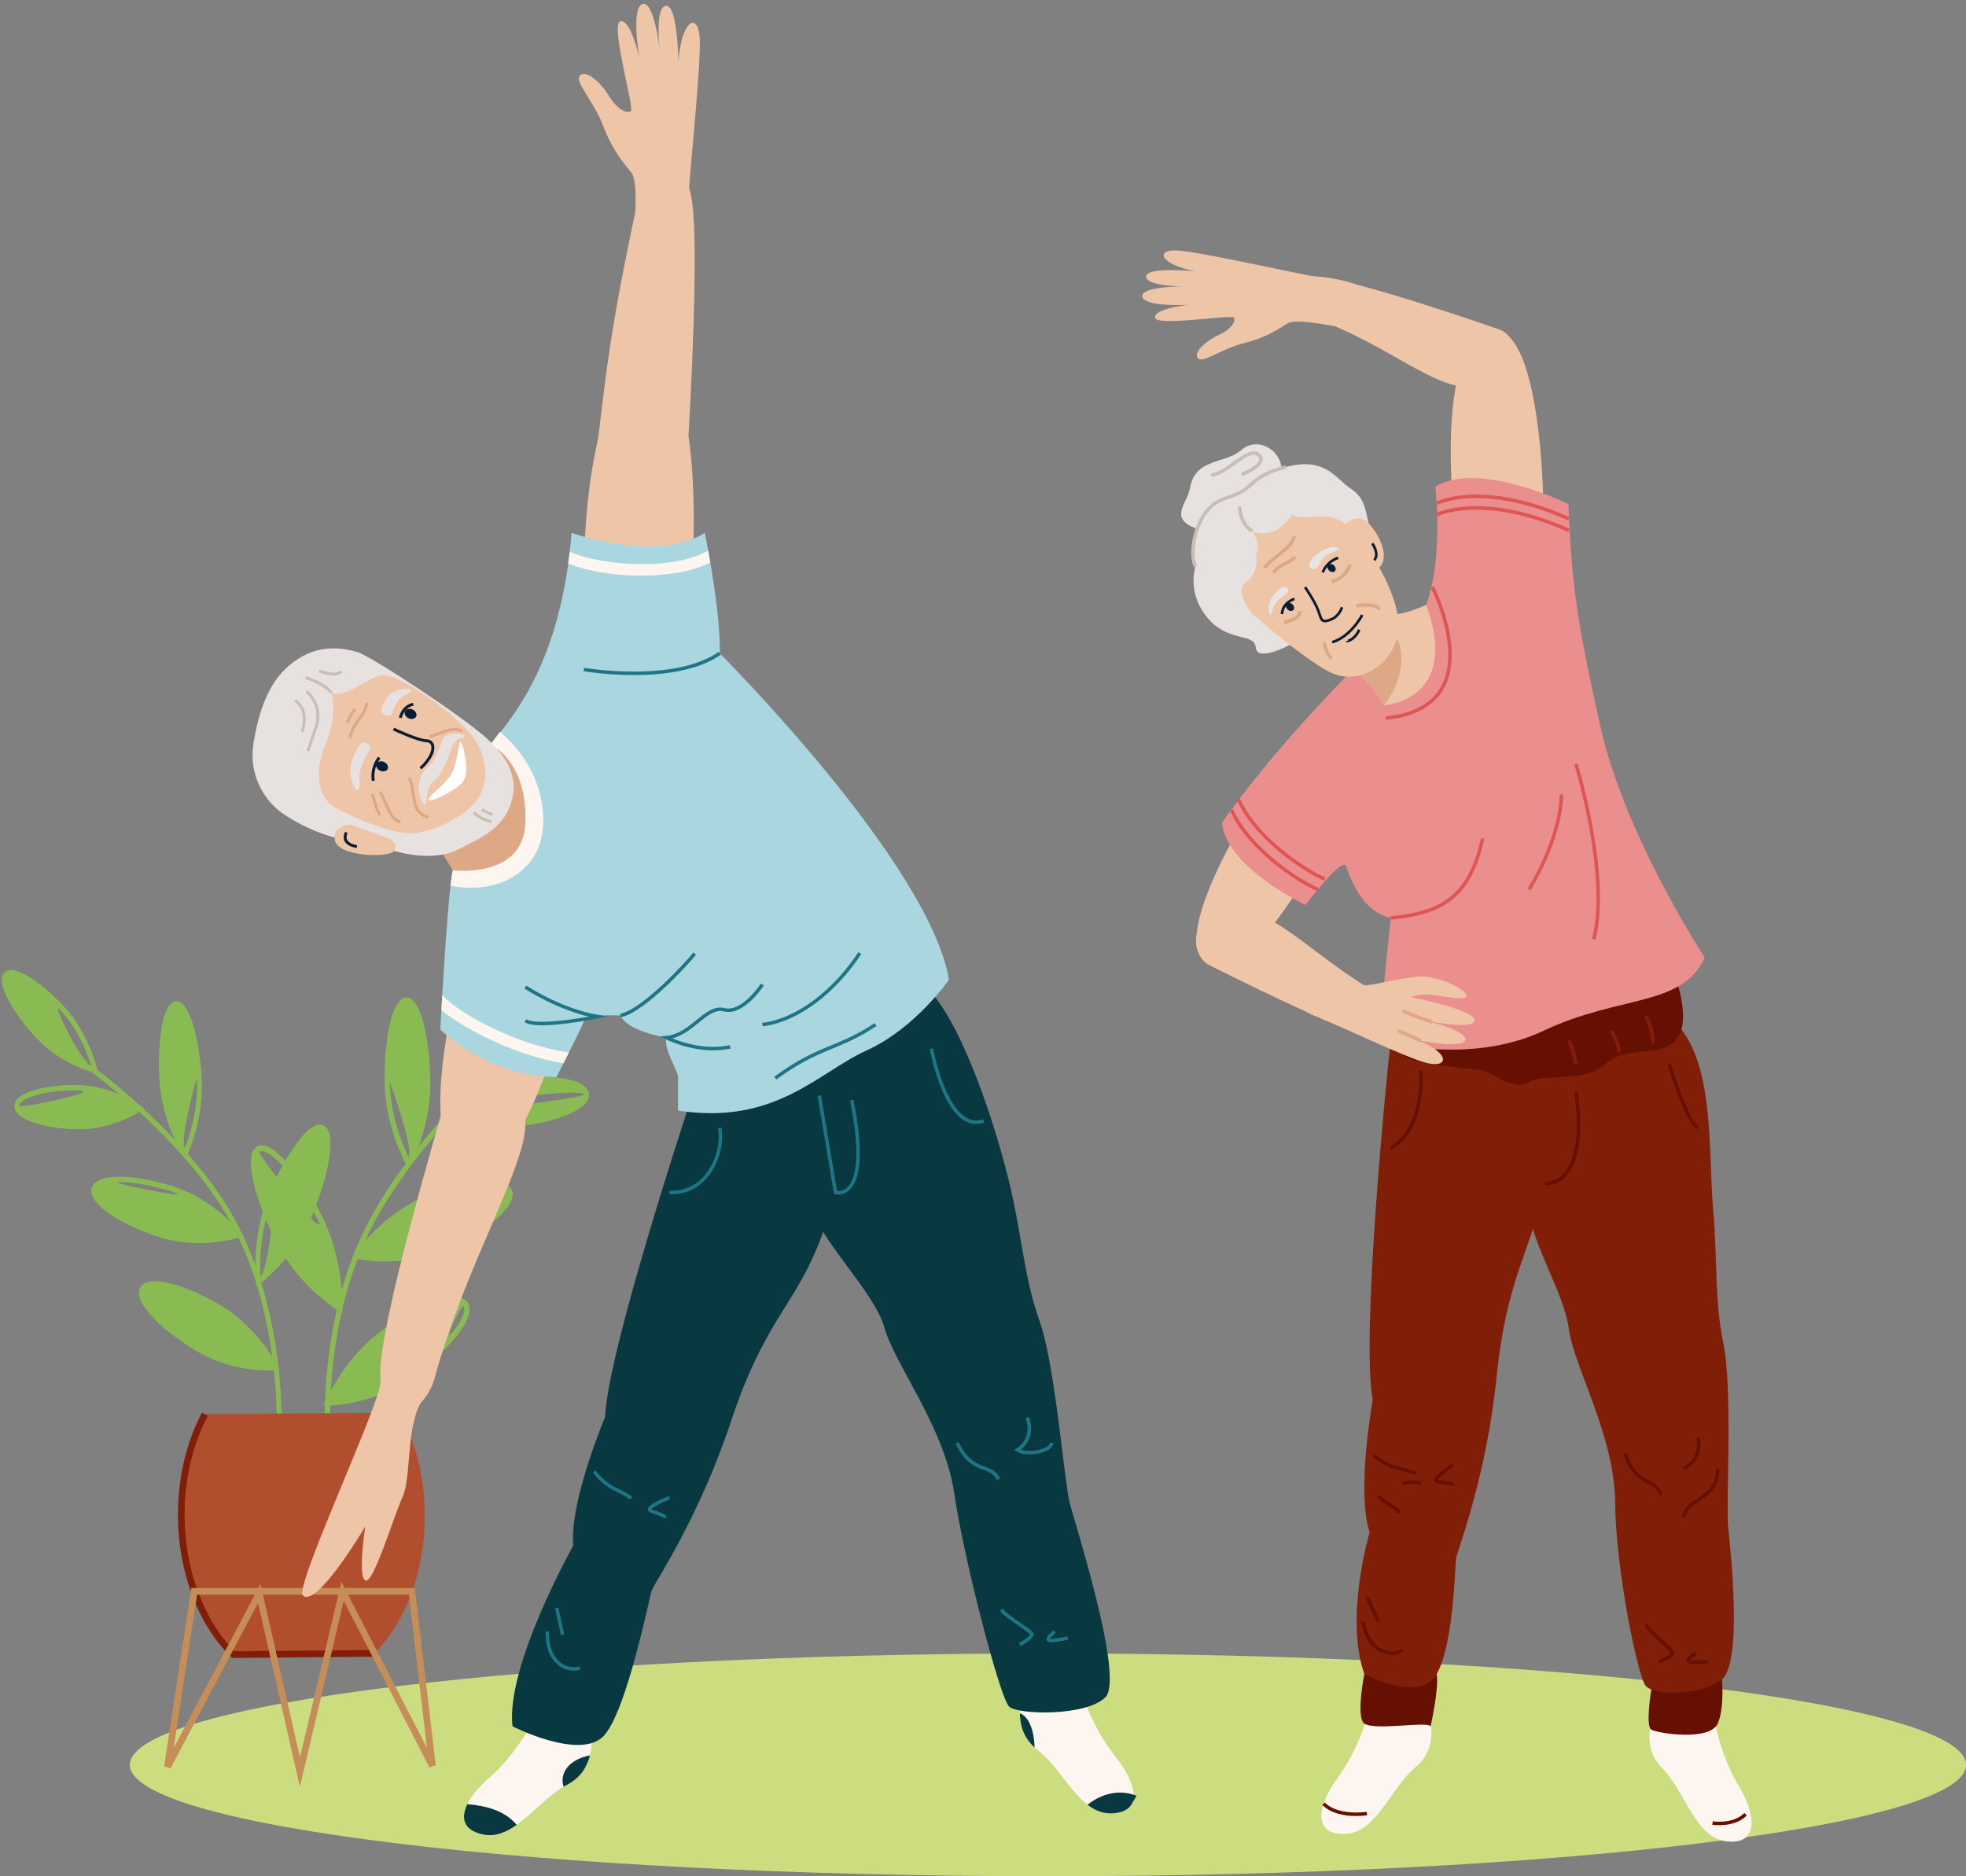 <?xml version="1.0" encoding="UTF-8"?>
<!DOCTYPE svg PUBLIC '-//W3C//DTD SVG 1.0//EN'
          'http://www.w3.org/TR/2001/REC-SVG-20010904/DTD/svg10.dtd'>
<svg height="1620.9" preserveAspectRatio="xMidYMid meet" version="1.0" viewBox="-1.6 -3.3 1698.1 1620.9" width="1698.1" xmlns="http://www.w3.org/2000/svg" xmlns:xlink="http://www.w3.org/1999/xlink" zoomAndPan="magnify"
><rect x="-1.6" y="-3.3" width="1698.1" height="1620.9" fill="#808080" stroke="none"/><defs
  ><clipPath id="a"
    ><path d="M 110 1425 L 1696.559 1425 L 1696.559 1617.59 L 110 1617.59 Z M 110 1425"
    /></clipPath
  ></defs
  ><g
  ><g clip-path="url(#a)"
    ><path d="M 1696.559 1521.34 C 1696.559 1574.5 1341.52 1617.59 903.562 1617.59 C 465.598 1617.59 110.562 1574.5 110.562 1521.34 C 110.562 1468.191 465.598 1425.09 903.562 1425.09 C 1341.52 1425.09 1696.559 1468.191 1696.559 1521.34" fill="#cbdd7f"
    /></g
    ><g
    ><path d="M 280.84 1267.09 L 285.305 1266.371 C 285.176 1265.371 273.012 1165.289 310.84 1075.391 C 345.32 993.445 431.309 918.406 432.172 917.656 L 429.43 913.625 C 428.555 914.383 341.719 990.152 306.77 1073.211 C 286.68 1120.949 280.699 1171.109 279.223 1204.77 C 277.617 1241.238 280.809 1266.84 280.84 1267.09" fill="#8aba52"
    /></g
    ><g
    ><path d="M 398.875 1125.23 C 400.543 1128.219 398.852 1135.738 389.102 1147.898 C 379.969 1159.289 397.207 1122.238 398.875 1125.23 Z M 352.914 1187.191 C 382.73 1166.031 410.309 1136.172 402.691 1122.52 C 395.07 1108.871 359.27 1124 329.453 1145.16 C 296.367 1168.641 280.223 1205.809 279.555 1207.379 L 277.992 1211.031 L 281.586 1211.02 C 283.133 1211.02 319.832 1210.68 352.914 1187.191" fill="#8aba52"
    /></g
    ><g
    ><path d="M 414.582 1022 C 429.07 1020.648 337.801 1047.379 366.496 1035.328 L 365.711 1032.949 L 366.496 1035.328 C 383.938 1028.012 401.016 1023.27 414.582 1022 Z M 380.293 1077.109 C 413.312 1063.25 445.707 1040.359 440.719 1025.238 C 435.727 1010.109 397.938 1016.699 364.926 1030.57 C 328.289 1045.949 305.766 1078.621 304.824 1080.012 L 302.637 1083.219 L 306.156 1084.039 C 307.672 1084.398 343.66 1092.5 380.293 1077.109" fill="#8aba52"
    /></g
    ><g
    ><path d="M 222.422 991.703 C 225.129 989.93 231.738 992.105 242.164 1003.531 C 250.34 1012.488 259.047 1025.09 267.148 1039.602 C 268.723 1042.422 270.277 1045.32 271.797 1048.27 C 287.152 1078.102 219.711 993.48 222.422 991.703 Z M 294.137 1131 L 294.258 1126.949 C 294.312 1125.211 295.32 1083.84 275.691 1045.719 C 266.148 1027.18 255.355 1010.898 245.305 999.887 C 234.453 987.992 225.758 983.645 220.156 987.309 C 207.785 995.41 219.914 1036.301 237.602 1070.66 C 238.328 1072.07 239.074 1073.449 239.832 1074.809 C 259.582 1110.199 289.641 1128.328 290.957 1129.109 L 294.137 1131" fill="#8aba52"
    /></g
    ><g
    ><path d="M 335.125 931.492 C 335.125 931.492 355.629 986.836 351.293 996.324 C 346.688 987.008 335.555 961.465 335.125 931.492 Z M 351.438 1006.262 L 353.297 1002.789 C 354.004 1001.469 370.664 969.941 370.105 930.855 C 369.836 911.863 367.73 894.008 364.18 880.582 C 360.316 865.973 355.18 858.309 349.32 858.414 C 336.5 858.648 330.113 896.281 330.621 931.574 C 331.152 968.789 347.094 998.59 349.262 1002.469 C 349.367 1002.672 349.441 1002.801 349.477 1002.859 L 351.438 1006.262" fill="#8aba52"
    /></g
    ><g
    ><path d="M 395.152 954.59 C 402.578 948.98 501.977 935.828 502.562 942.316 C 502.805 945.012 403.434 958.402 395.152 954.59 Z M 449.551 969.191 C 465.004 967.426 479.387 963.852 490.055 959.121 C 501.727 953.945 507.602 947.957 507.051 941.805 C 505.844 928.422 474.617 924.691 445.848 927.98 C 414.027 931.617 390.203 952.23 389.207 953.105 L 386.367 955.594 L 389.594 957.391 C 390.727 958.023 417.73 972.828 449.551 969.191" fill="#8aba52"
    /></g
    ><g
    ><path d="M 457.398 856.785 C 467.477 844.055 478.16 833.344 487.48 826.629 C 497.27 819.578 440.973 908.129 432.574 911.625 C 434.703 901.824 441.348 877.066 457.398 856.785 Z M 481.441 880.984 C 491.785 867.914 500.254 854.324 505.293 842.715 C 510.805 830.012 511.551 821.117 507.461 817.004 C 503.371 812.887 495.621 814.734 485.055 822.348 C 475.395 829.305 464.379 840.332 454.039 853.402 C 432.742 880.309 427.512 913.652 427.301 915.059 L 426.695 919.055 L 430.148 917.926 C 431.363 917.527 460.148 907.891 481.441 880.984" fill="#8aba52"
    /></g
    ><g
    ><path d="M 241.336 1231.961 L 237.18 1231.68 C 237.227 1230.75 241.586 1137.551 200.609 1058.059 C 163.266 985.605 78.961 923.984 78.113 923.371 L 80.367 919.418 C 81.223 920.039 166.355 982.258 204.211 1055.699 C 225.973 1097.91 234.906 1143.57 238.566 1174.441 C 242.535 1207.879 241.348 1231.719 241.336 1231.961" fill="#8aba52"
    /></g
    ><g
    ><path d="M 238.441 1176.871 C 237.715 1175.48 220.312 1142.66 188.242 1123.922 C 159.344 1107.02 125.344 1096.199 119.262 1109.441 C 113.18 1122.672 140.613 1147.762 169.512 1164.66 C 201.578 1183.41 235.395 1180.531 236.816 1180.398 L 240.125 1180.102 L 238.441 1176.871" fill="#8aba52"
    /></g
    ><g
    ><path d="M 146.629 1026.012 C 173.875 1034.609 88.012 1017.93 101.441 1017.922 C 114.02 1017.91 130.07 1020.781 146.629 1026.012 L 147.188 1023.75 Z M 206.469 1061.789 C 205.508 1060.59 182.535 1032.469 147.75 1021.488 C 116.402 1011.59 81.16 1008.809 77.598 1023.172 C 74.035 1037.52 105.434 1055.789 136.781 1065.68 C 171.562 1076.66 204.145 1066.07 205.516 1065.621 L 208.699 1064.559 L 206.469 1061.789" fill="#8aba52"
    /></g
    ><g
    ><path d="M 234.711 1029.691 C 235.906 1026.84 230.934 1093.219 223.27 1099.539 C 222.758 1088.852 222.609 1058.488 234.711 1029.691 Z M 267.723 1047.328 C 281.66 1014.16 290.031 975.457 278.09 969.074 C 272.684 966.188 264.973 970.945 255.793 982.84 C 247.293 993.855 238.469 1009.781 230.945 1027.68 C 215.48 1064.488 219.234 1102.488 219.402 1104.09 L 219.793 1107.809 L 222.59 1105.801 C 223.75 1104.961 250.188 1085.648 265.953 1051.359 C 266.559 1050.039 267.148 1048.699 267.723 1047.328" fill="#8aba52"
    /></g
    ><g
    ><path d="M 157.961 988.773 C 153.32 980.414 168.414 927.672 168.414 927.672 C 170.07 955.309 161.566 979.797 157.961 988.773 Z M 172.57 927.355 C 170.625 894.816 162.176 860.719 150.352 861.617 C 144.949 862.031 140.742 869.535 138.184 883.32 C 135.832 895.992 135.117 912.617 136.164 930.129 C 138.32 966.164 155.816 993.746 156.559 994.902 L 158.508 997.934 L 160.078 994.633 C 160.105 994.574 160.164 994.445 160.254 994.258 C 161.984 990.496 174.625 961.672 172.57 927.355" fill="#8aba52"
    /></g
    ><g
    ><path d="M 66.156 938.758 C 88.465 939.195 14.945 954.691 14.984 952.191 C 15.082 946.164 34.59 938.137 66.156 938.758 L 66.191 936.41 Z M 120.098 952.273 C 119.117 951.555 95.773 934.645 66.23 934.062 C 39.512 933.535 11.016 939.684 10.82 952.109 C 10.73 957.824 16.551 962.824 27.652 966.578 C 37.797 970.004 51.285 972.047 65.637 972.328 C 95.18 972.914 119.035 956.934 120.035 956.254 L 122.879 954.32 L 120.098 952.273" fill="#8aba52"
    /></g
    ><g
    ><path d="M 77.332 917.852 C 69.363 915.359 40.578 858.668 50.727 869.512 C 66.891 886.793 74.699 909.008 77.332 917.852 Z M 82.422 920.555 C 82.133 919.277 75.035 889.027 53.59 866.105 C 43.172 854.973 32.277 845.773 22.91 840.207 C 12.656 834.113 5.398 833.086 1.91 837.234 C -1.574 841.379 -0.277 849.5 5.668 860.723 C 11.098 870.973 19.824 882.75 30.242 893.883 C 51.688 916.809 78.852 923.18 79.996 923.441 L 83.254 924.18 L 82.422 920.555" fill="#8aba52"
    /></g
    ><g
    ><path d="M 154.969 1306.781 C 154.738 1273.719 162.34 1243.148 175.387 1218.48 L 343.656 1217 C 357.039 1241.441 365.062 1271.871 365.289 1304.941 C 365.559 1343.73 355.02 1379.09 337.598 1405.488 C 332.832 1412.719 327.555 1419.281 321.844 1425.031 L 200.039 1426.102 C 173.078 1399.73 155.309 1356.199 154.969 1306.781" fill="#b14e2d"
    /></g
    ><g
    ><path d="M 198.875 1428.988 L 198.023 1428.16 C 169.594 1400.352 152.418 1354.98 152.086 1306.809 C 151.859 1274.238 159.035 1243.238 172.84 1217.129 L 177.934 1219.828 C 164.574 1245.09 157.633 1275.148 157.848 1306.762 C 158.168 1352.961 174.359 1396.379 201.215 1423.211 L 321.82 1422.148 L 321.867 1427.91 L 198.875 1428.988" fill="#811e08"
    /></g
    ><g
    ><path d="M 145.859 1523.66 L 140.16 1522.789 L 163.688 1368.551 L 356.672 1368.551 L 374.793 1521.969 L 369.07 1522.641 L 351.551 1374.32 L 168.637 1374.32 L 145.859 1523.66" fill="#c58d57"
    /></g
    ><g
    ><path d="M 257.426 1540.34 L 221.254 1381.59 L 145.559 1524.578 L 140.465 1521.879 L 223.426 1365.172 L 257.52 1514.82 L 293.27 1363.172 L 374.496 1520.988 L 369.367 1523.629 L 295.297 1379.699 L 257.426 1540.34" fill="#c58d57"
    /></g
    ><g
    ><path d="M 1179.059 1480.93 C 1179.059 1480.93 1171.059 1509.09 1154.059 1532.09 C 1137.059 1555.09 1131.059 1581.09 1159.059 1581.09 C 1187.059 1581.09 1198.969 1541.77 1221.012 1523.43 C 1243.059 1505.09 1232.059 1477.09 1232.059 1477.09 L 1179.059 1480.93" fill="#fcf5f0"
    /></g
    ><g
    ><path d="M 1479.949 1485.922 C 1479.949 1485.922 1485.25 1514.711 1500 1539.219 C 1514.738 1563.719 1518.262 1590.172 1490.379 1587.531 C 1462.512 1584.879 1454.371 1544.602 1434.16 1524.262 C 1413.949 1503.922 1427.551 1477.09 1427.551 1477.09 L 1479.949 1485.922" fill="#fcf5f0"
    /></g
    ><g
    ><path d="M 1176.82 1442.922 C 1176.82 1442.922 1170.211 1475.852 1175.641 1484.469 C 1181.059 1493.09 1231.059 1483.09 1234.059 1488.09 C 1234.059 1488.09 1241.539 1454.738 1239.301 1442.922 C 1237.059 1431.09 1176.82 1442.922 1176.82 1442.922" fill="#660f03"
    /></g
    ><g
    ><path d="M 1424.719 1456.16 C 1424.719 1456.16 1419.391 1487.84 1424.719 1490.969 C 1430.059 1494.09 1475.109 1501.211 1482.078 1485.648 C 1489.059 1470.09 1484.941 1437.66 1484.941 1437.66 L 1424.719 1456.16" fill="#660f03"
    /></g
    ><path d="M 11416.211 626.916 C 11416.211 626.916 11510.586 508.009 11790.586 541.486" fill="none" stroke="#660f03" stroke-miterlimit="10" stroke-width="30" transform="matrix(.1 0 0 -.1 0 1617.59)"
    /><path d="M 15061.211 535.509 C 14955.586 430.002 14775.586 460.002 14775.586 460.002" fill="none" stroke="#660f03" stroke-miterlimit="10" stroke-width="30" transform="matrix(.1 0 0 -.1 0 1617.59)"
    /><g
    ><path d="M 1450.699 886.137 C 1479.059 922.094 1474.059 995.094 1478.059 1041.09 C 1482.059 1087.09 1479.059 1119.09 1487.059 1158.09 C 1495.059 1197.09 1489.059 1297.09 1491.059 1316.09 C 1493.059 1335.09 1504.059 1434.09 1485.059 1448.09 C 1466.059 1462.09 1426.59 1461.148 1419.82 1453.121 C 1413.059 1445.09 1393.91 1352.762 1393.488 1294.922 C 1393.059 1237.09 1357.91 1177.691 1353.48 1144.891 C 1349.059 1112.09 1320.059 1069.441 1319.059 1039.77 C 1318.059 1010.09 1287.059 937.148 1333.059 878.621 C 1379.059 820.094 1450.699 886.137 1450.699 886.137" fill="#811e08"
    /></g
    ><g
    ><path d="M 1199.539 895.734 C 1195.059 936.094 1174.059 1152.09 1184.059 1206.09 C 1184.059 1206.09 1169.719 1284.789 1181.391 1320.441 C 1181.391 1320.441 1159.57 1393.738 1176.82 1442.922 C 1176.82 1442.922 1224.539 1468.738 1239.301 1442.922 C 1254.059 1417.09 1255.059 1350.09 1256.059 1343.09 C 1257.059 1336.09 1282.059 1274.09 1291.059 1186.09 C 1300.059 1098.09 1321.32 1077.859 1330.691 1025.48 C 1340.059 973.094 1336.059 926.371 1333.059 895.734 C 1330.059 865.094 1270.809 822.867 1239.059 846.094 C 1207.309 869.32 1199.539 895.734 1199.539 895.734" fill="#811e08"
    /></g
    ><g
    ><path d="M 1445.34 840.703 C 1445.34 840.703 1460.621 880.371 1445.34 895.734 C 1430.059 911.094 1404.191 898.898 1385.121 915.996 C 1366.059 933.094 1332.059 923.066 1319.059 931.578 C 1306.059 940.094 1287.059 922.652 1279.059 921.371 C 1271.059 920.094 1212.078 915.594 1209.57 907.344 C 1207.059 899.094 1220.32 865.238 1220.32 865.238 C 1220.32 865.238 1294.148 874.137 1359.609 859.113 C 1425.059 844.094 1445.34 840.703 1445.34 840.703" fill="#660f03"
    /></g
    ><g
    ><path d="M 1270.422 525.871 C 1254.629 493.672 1231.922 301.578 1282.551 283.07 C 1334.648 264.031 1335.621 469.879 1328.84 508.699 C 1322.82 543.102 1288.969 547.051 1282.121 542.109 C 1275.281 537.18 1270.422 525.871 1270.422 525.871" fill="#efc5a8"
    /></g
    ><g
    ><path d="M 1114.629 260.16 C 1118.941 264.691 1124.23 268.281 1130.141 270.309 C 1202.059 295.09 1241.82 339.77 1280.211 330.289 C 1320.621 320.309 1308.789 286.68 1293.691 281.441 C 1278.602 276.199 1177.488 241.129 1140.059 236.09 C 1102.629 231.051 1110.359 254.211 1112.32 257.34 C 1112.828 258.16 1113.66 259.141 1114.629 260.16" fill="#efc5a8"
    /></g
    ><g
    ><path d="M 1133.172 235.449 C 1109.059 231.09 1034.059 214.09 1015.059 213.09 C 996.062 212.09 1000.059 225.09 1031.059 231.09 C 1031.059 231.09 988.785 226.809 988.426 235.449 C 988.062 244.09 1020.059 244.09 1020.059 244.09 C 1020.059 244.09 983.062 244.09 985.062 253.09 C 987.062 262.09 1025.059 260.09 1025.059 260.09 C 1025.059 260.09 995.062 263.09 996.062 271.09 C 997.062 279.09 1062.301 268.09 1064.18 271.09 C 1066.059 274.09 1062.059 281.09 1051.059 286.09 C 1040.059 291.09 1029.059 301.09 1033.059 306.09 C 1037.059 311.09 1053.059 298.09 1073.059 293.09 C 1093.059 288.09 1103.578 280.238 1110.32 276.172 C 1117.059 272.09 1140.078 276.699 1151.07 278.398 C 1162.059 280.09 1205.461 283.16 1193.262 260.129 C 1181.059 237.09 1133.172 235.449 1133.172 235.449" fill="#efc5a8"
    /></g
    ><g
    ><path d="M 1169.141 657.773 C 1164.738 690.676 1088.281 845.246 1043.809 829.328 C 998.066 812.949 1096.41 660.945 1119.852 636.348 C 1140.621 614.539 1166.301 631.383 1168.73 639.004 C 1171.16 646.629 1169.141 657.773 1169.141 657.773" fill="#efc5a8"
    /></g
    ><g
    ><path d="M 1217.352 875.082 C 1213.68 870.023 1208.922 865.773 1203.328 862.977 C 1135.309 828.91 1101.801 779.371 1062.488 783.695 C 1021.121 788.246 1028.398 823.148 1042.68 830.34 C 1056.949 837.527 1152.531 885.645 1188.969 895.582 C 1225.41 905.52 1220.801 881.547 1219.281 878.188 C 1218.879 877.305 1218.191 876.227 1217.352 875.082" fill="#efc5a8"
    /></g
    ><g
    ><path d="M 1160.98 581.262 C 1160.98 581.262 1100.059 642.094 1054.059 707.094 C 1054.059 707.094 1051.059 740.094 1125.879 778.484 C 1125.879 778.484 1157.898 736.512 1160.98 744.805 C 1164.059 753.094 1174.031 784.328 1199.539 789.711 L 1188.969 895.582 C 1188.969 895.582 1266.531 918.094 1331.789 887.094 C 1397.059 856.094 1451.648 866.809 1470.859 823.949 C 1470.859 823.949 1402.02 719.086 1381.039 625.59 C 1360.059 532.09 1356.059 502.09 1353.059 432.09 C 1353.059 432.09 1276.16 394.141 1238.109 417.121 C 1238.109 417.121 1245.469 477.391 1230.27 519.238 C 1215.059 561.09 1160.98 581.262 1160.98 581.262" fill="#ea8e8e"
    /></g
    ><g
    ><path d="M 1131.059 873.094 C 1153.969 881.781 1212.559 910.637 1231.059 915.094 C 1249.559 919.551 1251.801 906.676 1222.41 895.113 C 1222.41 895.113 1262.121 903.523 1264.059 895.094 C 1266 886.664 1228.059 878.094 1228.059 878.094 C 1228.059 878.094 1272.379 887.309 1272.059 878.094 C 1271.738 868.879 1217.059 858.094 1217.059 858.094 C 1217.059 858.094 1223.148 855.246 1233.059 856.094 C 1246.469 857.238 1264.789 861.723 1265.059 857.094 C 1265.309 852.906 1248.09 841.734 1226.059 840.094 C 1203.059 842.094 1190.059 847.094 1176.059 848.094 C 1172.988 849.852 1120.41 813.98 1113.07 826.676 C 1096.059 856.094 1131.059 873.094 1131.059 873.094" fill="#efc5a8"
    /></g
    ><path d="M 12095.703 7476.173 C 12095.703 7476.173 12237.695 7414.689 12355.586 7379.962" fill="none" stroke="#dca885" stroke-miterlimit="10" stroke-width="30" transform="matrix(.1 0 0 -.1 0 1617.59)"
    /><path d="M 12060.586 7304.962 L 12255.508 7218.556" fill="none" stroke="#dca885" stroke-miterlimit="10" stroke-width="30" transform="matrix(.1 0 0 -.1 0 1617.59)"
    /><g
    ><path d="M 1193.672 605.988 C 1193.672 605.988 1186.078 592.211 1173.301 580.051 C 1169.609 576.531 1165.48 573.148 1160.98 570.27 C 1160.98 570.27 1194.059 522.09 1199.539 526.379 C 1205.031 530.68 1230.27 519.238 1230.27 519.238 C 1260.469 602.391 1193.672 605.988 1193.672 605.988" fill="#efc5a8"
    /></g
    ><g
    ><path d="M 1105.18 406.52 C 1108.059 387.09 1085.48 372.621 1070.77 385.352 C 1056.059 398.09 1030.609 391.809 1026.059 419.09 C 1024.059 431.09 1007.059 445.09 1032.461 453.5 C 1043.488 457.148 1105.18 406.52 1105.18 406.52" fill="#e7e1e0"
    /></g
    ><g
    ><path d="M 1177.32 467.711 C 1179.059 458.09 1183.738 464.059 1180.398 448.578 C 1177.059 433.09 1176.059 426.09 1164.059 418.09 C 1152.059 410.09 1143.059 391.09 1109.059 400.09 C 1075.059 409.09 1084.059 419.09 1057.059 427.09 C 1030.059 435.09 1025.059 476.09 1031.059 486.09 C 1031.059 486.09 1023.059 508.09 1041.059 530.09 C 1059.059 552.09 1082.059 543.09 1083.059 556.09 C 1084.059 569.09 1112.48 553.852 1112.48 553.852 L 1177.32 467.711" fill="#e7e1e0"
    /></g
    ><path d="M 11090.586 12175.002 C 10750.586 12085.002 10840.586 11985.002 10570.586 11905.002 C 10300.586 11825.002 10250.586 11415.002 10310.586 11315.002" fill="none" stroke="#c6bfb7" stroke-miterlimit="10" stroke-width="30" transform="matrix(.1 0 0 -.1 0 1617.59)"
    /><g
    ><path d="M 1080.059 527.09 C 1080.059 527.09 1130.059 571.09 1151.059 579.09 C 1172.059 587.09 1198.059 573.09 1205.059 548.09 C 1212.059 523.09 1190.059 482.09 1169.059 457.09 C 1148.059 432.09 1126.059 449.09 1114.059 441.09 C 1114.059 441.09 1102.059 464.129 1080.059 455.609 C 1080.059 455.609 1088.059 467.09 1083.059 475.09 C 1083.059 475.09 1087.57 490.629 1074.059 500.09 C 1064.059 507.09 1080.059 527.09 1080.059 527.09" fill="#efc5a8"
    /></g
    ><g
    ><path d="M 1193.672 605.988 C 1193.672 605.988 1186.078 592.211 1173.301 580.051 C 1187.57 576.281 1200.449 564.578 1205.059 548.09 C 1205.059 548.09 1218.781 573.398 1193.672 605.988" fill="#dca885"
    /></g
    ><g
    ><path d="M 1160.98 449.43 C 1165.801 443.211 1175.031 442.82 1180.398 448.578 C 1190.281 459.172 1199.012 478.121 1189.719 487.012 C 1176.059 500.09 1160.98 449.43 1160.98 449.43" fill="#efc5a8"
    /></g
    ><g
    ><path d="M 1148.52 532.879 C 1144.641 534.41 1142.48 534.711 1140.82 533.949 C 1138.852 533.031 1138.102 530.828 1136.969 527.5 C 1136.66 526.602 1136.32 525.59 1135.922 524.5 C 1132.988 516.57 1124.77 504.711 1124.68 504.602 L 1126.539 503.301 C 1126.891 503.789 1135.02 515.512 1138.051 523.711 C 1138.461 524.828 1138.801 525.852 1139.121 526.77 C 1140.059 529.551 1140.68 531.379 1141.781 531.891 C 1142.75 532.34 1144.578 532 1147.691 530.77 C 1154.27 528.172 1156.441 521.039 1156.461 520.969 L 1158.629 521.609 C 1158.539 521.949 1156.121 529.879 1148.52 532.879" fill="#091d35"
    /></g
    ><g
    ><path d="M 1152.102 551.641 C 1150.449 552.289 1149.43 552.5 1149.281 552.539 L 1148.828 550.309 L 1149.051 551.422 L 1148.828 550.309 C 1148.969 550.281 1162.68 547.262 1174.078 527.398 L 1176.039 528.531 C 1167.121 544.078 1156.941 549.719 1152.102 551.641" fill="#091d35"
    /></g
    ><g
    ><path d="M 1164.051 551.172 C 1163.211 551.512 1162.5 551.648 1162.031 551.621 C 1161.121 551.57 1160.852 550.922 1160.789 550.719 L 1162.961 550.059 C 1162.809 549.57 1162.359 549.359 1162.148 549.359 C 1162.809 549.359 1168.219 547.57 1171.398 540.238 L 1173.48 541.141 C 1170.922 547.039 1166.77 550.102 1164.051 551.172" fill="#091d35"
    /></g
    ><g
    ><path d="M 1132.5 478.32 C 1136.859 474.129 1144.559 468.961 1150.629 469.398 C 1157.969 469.941 1154.672 471.969 1148.281 474.289 C 1139.488 477.5 1139.078 483.801 1136.371 486.75 C 1133.48 489.898 1129.379 488.262 1129.25 485.012 C 1129.129 481.77 1132.5 478.32 1132.5 478.32" fill="#e8e4e3"
    /></g
    ><g
    ><path d="M 1101.789 507.02 C 1097.949 511.199 1093.27 517.27 1094.148 522.898 C 1095.219 529.711 1095.949 528.898 1097.801 522.879 C 1100.34 514.602 1106.801 512.039 1109.531 509.43 C 1112.449 506.648 1111.43 503.809 1108.199 503.789 C 1104.969 503.781 1101.789 507.02 1101.789 507.02" fill="#e8e4e3"
    /></g
    ><g
    ><path d="M 1114.699 518.77 C 1116.289 520.25 1116.648 522.449 1115.5 523.691 C 1114.352 524.93 1112.129 524.73 1110.539 523.25 C 1108.949 521.781 1108.59 519.578 1109.738 518.34 C 1110.891 517.102 1113.109 517.301 1114.699 518.77" fill="#0a1d35"
    /></g
    ><g
    ><path d="M 1106.852 527.18 L 1104.578 527.102 C 1104.922 516.48 1116.02 513 1116.129 512.961 L 1116.789 515.129 L 1116.461 514.051 L 1116.789 515.129 C 1116.398 515.25 1107.141 518.199 1106.852 527.18" fill="#091d35"
    /></g
    ><g
    ><path d="M 1186.219 481.379 L 1184.539 479.852 C 1188.66 475.328 1182.852 466.91 1182.789 466.828 L 1184.648 465.531 C 1184.941 465.93 1191.539 475.539 1186.219 481.379" fill="#091d35"
    /></g
    ><g
    ><path d="M 1141.879 491.672 L 1139.82 490.73 L 1139.879 490.59 C 1141.301 487.078 1144.988 480.711 1153.762 477.469 L 1154.539 479.602 C 1146.578 482.539 1143.262 488.281 1141.98 491.441 C 1141.941 491.551 1141.898 491.621 1141.879 491.672" fill="#091d35"
    /></g
    ><g
    ><path d="M 1150.59 485.18 C 1152.18 486.66 1152.539 488.859 1151.391 490.102 C 1150.238 491.34 1148.02 491.141 1146.43 489.66 C 1144.84 488.191 1144.48 485.988 1145.629 484.75 C 1146.781 483.512 1149 483.711 1150.59 485.18" fill="#0a1d35"
    /></g
    ><path d="M 11167.891 11401.212 C 11150.586 11355.002 11025.781 11333.517 10983.203 11259.181" fill="none" stroke="#dca885" stroke-miterlimit="10" stroke-width="30" transform="matrix(.1 0 0 -.1 0 1617.59)"
    /><path d="M 11161.797 11574.494 C 11150.586 11475.002 10936.484 11368.4 10908.594 11301.681" fill="none" stroke="#dca885" stroke-miterlimit="10" stroke-width="30" transform="matrix(.1 0 0 -.1 0 1617.59)"
    /><path d="M 11699.297 10975.197 C 11699.297 10975.197 11860.586 11005.002 11900.586 10945.002" fill="none" stroke="#dca885" stroke-miterlimit="10" stroke-width="30" transform="matrix(.1 0 0 -.1 0 1617.59)"
    /><path d="M 11420.312 10659.689 C 11430.586 10605.002 11456.016 10536.994 11488.281 10521.017" fill="none" stroke="#dca885" stroke-miterlimit="10" stroke-width="30" transform="matrix(.1 0 0 -.1 0 1617.59)"
    /><path d="M 10800.586 11619.806 C 10695.586 11680.002 10689.297 11833.205 10689.297 11833.205" fill="none" stroke="#c6bfb7" stroke-miterlimit="10" stroke-width="30" transform="matrix(.1 0 0 -.1 0 1617.59)"
    /><path d="M 10445.586 12110.002 C 10555.586 12090.002 10765.586 12360.002 10855.586 12280.002 C 10945.586 12200.002 10707.695 12108.908 10707.695 12108.908" fill="none" stroke="#c6bfb7" stroke-miterlimit="10" stroke-width="30" transform="matrix(.1 0 0 -.1 0 1617.59)"
    /><path d="M 11211.094 10930.9 C 11225.586 10860.002 11075.508 10832.384 11075.508 10832.384" fill="none" stroke="#dca885" stroke-miterlimit="10" stroke-width="30" transform="matrix(.1 0 0 -.1 0 1617.59)"
    /><path d="M 11485.117 11185.002 C 11485.117 11185.002 11597.109 11200.392 11646.406 11330.197" fill="none" stroke="#dca885" stroke-miterlimit="10" stroke-width="30" transform="matrix(.1 0 0 -.1 0 1617.59)"
    /><path d="M 12790.586 8964.962 C 12680.586 8484.962 12470.312 8322.619 11995.391 8278.791" fill="none" stroke="#de5553" stroke-miterlimit="10" stroke-width="30" transform="matrix(.1 0 0 -.1 0 1617.59)"
    /><path d="M 13470.586 9344.962 C 13460.586 8944.962 13190.586 8524.962 13190.586 8524.962" fill="none" stroke="#de5553" stroke-miterlimit="10" stroke-width="30" transform="matrix(.1 0 0 -.1 0 1617.59)"
    /><path d="M 13596.094 9609.845 C 13596.094 9609.845 13890.586 8644.962 13750.586 8094.962" fill="none" stroke="#de5553" stroke-miterlimit="10" stroke-width="30" transform="matrix(.1 0 0 -.1 0 1617.59)"
    /><path d="M 13534.805 7218.556 C 13580.586 7124.962 13596.094 7015.939 13596.094 7015.939" fill="none" stroke="#811e08" stroke-miterlimit="10" stroke-width="30" transform="matrix(.1 0 0 -.1 0 1617.59)"
    /><path d="M 13902.305 7304.962 C 13902.305 7304.962 13986.406 7159.533 13963.516 7117.267" fill="none" stroke="#811e08" stroke-miterlimit="10" stroke-width="30" transform="matrix(.1 0 0 -.1 0 1617.59)"
    /><path d="M 14198.203 7432.931 C 14260.586 7334.962 14259.492 7196.095 14259.492 7196.095" fill="none" stroke="#811e08" stroke-miterlimit="10" stroke-width="30" transform="matrix(.1 0 0 -.1 0 1617.59)"
    /><path d="M 13596.094 6778.478 C 13596.094 6778.478 13730.586 5999.806 13330.586 5982.384" fill="none" stroke="#660f03" stroke-miterlimit="10" stroke-width="30" transform="matrix(.1 0 0 -.1 0 1617.59)"
    /><path d="M 12255.508 6962.189 C 12255.508 6962.189 12300.312 6462.15 11995.391 6288.556" fill="none" stroke="#660f03" stroke-miterlimit="10" stroke-width="30" transform="matrix(.1 0 0 -.1 0 1617.59)"
    /><path d="M 14402.383 7015.939 C 14402.383 7015.939 14550.586 6514.962 14650.586 6464.962" fill="none" stroke="#660f03" stroke-miterlimit="10" stroke-width="30" transform="matrix(.1 0 0 -.1 0 1617.59)"
    /><path d="M 14019.805 3655.314 C 14110.586 3365.002 14280.586 3445.002 14330.586 3295.002" fill="none" stroke="#660f03" stroke-miterlimit="10" stroke-width="30" transform="matrix(.1 0 0 -.1 0 1617.59)"
    /><path d="M 14650.586 3788.009 C 14690.586 3585.002 14526.484 3522.619 14526.484 3522.619" fill="none" stroke="#660f03" stroke-miterlimit="10" stroke-width="30" transform="matrix(.1 0 0 -.1 0 1617.59)"
    /><path d="M 14820.781 3522.619 C 14820.586 3245.002 14552.383 3273.4 14526.484 3104.181" fill="none" stroke="#660f03" stroke-miterlimit="10" stroke-width="30" transform="matrix(.1 0 0 -.1 0 1617.59)"
    /><path d="M 11850.586 3635.002 C 11850.586 3635.002 11941.719 3550.314 12071.211 3522.619 C 12200.586 3495.002 12210.117 3475.119 12210.117 3475.119" fill="none" stroke="#660f03" stroke-miterlimit="10" stroke-width="30" transform="matrix(.1 0 0 -.1 0 1617.59)"
    /><path d="M 12533.594 3555.119 C 12533.594 3555.119 12360.586 3435.002 12390.586 3415.002 C 12420.586 3395.002 12526.602 3407.384 12533.594 3376.213" fill="none" stroke="#660f03" stroke-miterlimit="10" stroke-width="30" transform="matrix(.1 0 0 -.1 0 1617.59)"
    /><path d="M 12260.586 3395.002 C 12210.586 3415.002 12098.516 3395.002 12098.516 3395.002" fill="none" stroke="#660f03" stroke-miterlimit="10" stroke-width="30" transform="matrix(.1 0 0 -.1 0 1617.59)"
    /><path d="M 11890.586 3285.002 C 11960.586 3205.002 12060.586 3185.002 12070.586 3135.002" fill="none" stroke="#660f03" stroke-miterlimit="10" stroke-width="30" transform="matrix(.1 0 0 -.1 0 1617.59)"
    /><path d="M 14200.586 2175.002 C 14230.586 2105.002 14440.586 1955.002 14430.586 1925.002 C 14420.586 1895.002 14315.781 1853.205 14315.781 1853.205" fill="none" stroke="#660f03" stroke-miterlimit="10" stroke-width="30" transform="matrix(.1 0 0 -.1 0 1617.59)"
    /><path d="M 14630.586 1925.002 C 14550.586 1875.002 14556.914 1861.408 14578.711 1853.205 C 14600.586 1845.002 14733.711 1853.205 14733.711 1853.205" fill="none" stroke="#660f03" stroke-miterlimit="10" stroke-width="30" transform="matrix(.1 0 0 -.1 0 1617.59)"
    /><path d="M 11790.586 2415.002 L 11890.586 2198.908" fill="none" stroke="#660f03" stroke-miterlimit="10" stroke-width="30" transform="matrix(.1 0 0 -.1 0 1617.59)"
    /><path d="M 11756.406 2198.908 C 11810.586 1915.002 12016.289 1896.994 12098.516 1951.017" fill="none" stroke="#660f03" stroke-miterlimit="10" stroke-width="30" transform="matrix(.1 0 0 -.1 0 1617.59)"
    /><path d="M 10620.391 9212.423 C 10800.586 8824.962 11281.992 8554.962 11366.289 8524.962" fill="none" stroke="#de5553" stroke-miterlimit="10" stroke-width="30" transform="matrix(.1 0 0 -.1 0 1617.59)"
    /><path d="M 10680.391 9302.423 C 10860.586 8914.962 11341.992 8644.962 11426.289 8614.962" fill="none" stroke="#de5553" stroke-miterlimit="10" stroke-width="30" transform="matrix(.1 0 0 -.1 0 1617.59)"
    /><path d="M 12393.008 11861.017 C 12393.008 11861.017 12784.102 12063.009 13534.805 11726.486" fill="none" stroke="#de5553" stroke-miterlimit="10" stroke-width="30" transform="matrix(.1 0 0 -.1 0 1617.59)"
    /><path d="M 12393.008 11761.017 C 12393.008 11761.017 12784.102 11963.009 13534.805 11626.486" fill="none" stroke="#de5553" stroke-miterlimit="10" stroke-width="30" transform="matrix(.1 0 0 -.1 0 1617.59)"
    /><path d="M 12355.586 11138.009 C 12355.586 11138.009 12892.383 10100.392 11953.984 10005.197" fill="none" stroke="#de5553" stroke-miterlimit="10" stroke-width="30" transform="matrix(.1 0 0 -.1 0 1617.59)"
    /><g
    ><path d="M 508.062 561.09 C 496.734 525.41 499.203 323.648 555.062 312.09 C 613.062 300.09 599.254 533.391 586.062 573.09 C 574.367 608.281 531.02 589.57 524.684 583.531 C 518.348 577.5 508.062 561.09 508.062 561.09" fill="#efc5a8"
    /></g
    ><g
    ><path d="M 425.406 752.402 C 404.73 783.613 346.516 992.133 402.062 1005.09 C 462.062 1019.09 505.508 804.051 503.707 762.254 C 502.113 725.211 455.293 731.312 447.547 735.383 C 439.797 739.449 425.406 752.402 425.406 752.402" fill="#efc5a8"
    /></g
    ><g
    ><path d="M 561.793 150.699 C 558.137 156.852 550.574 164.09 549.062 171.09 C 525.062 282.09 522.062 319.09 515.062 375.09 C 509.148 422.398 591.961 391.359 593.062 373.09 C 594.16 354.82 602.266 214.102 596.215 171.27 C 590.164 128.441 567.031 144.141 564.188 147.27 C 563.441 148.09 562.617 149.301 561.793 150.699" fill="#efc5a8"
    /></g
    ><g
    ><path d="M 593.062 166.328 C 594.801 138.32 604.125 50.738 602.727 28.988 C 601.324 7.238 587.07 13.531 584.387 49.59 C 584.387 49.59 583.613 0.93 573.734 1.672 C 563.855 2.41 568.129 38.82 568.129 38.82 C 568.129 38.82 563.188 -3.27 553.219 0.199 C 543.246 3.68 550.594 46.641 550.594 46.641 C 550.594 46.641 543.176 12.91 534.211 15.121 C 525.242 17.328 546.469 90.07 543.305 92.609 C 540.145 95.148 531.648 91.539 524.488 79.691 C 517.332 67.84 504.488 56.672 499.336 61.879 C 494.184 67.102 511.105 83.57 519.465 105.648 C 527.824 127.73 538.164 138.648 543.695 145.781 C 549.23 152.898 547.062 179.699 546.598 192.43 C 546.137 205.16 548.441 254.941 573.016 237.98 C 597.59 221.031 593.062 166.328 593.062 166.328" fill="#efc5a8"
    /></g
    ><g
    ><path d="M 361.656 1208.91 C 367.32 1202.719 371.637 1195.328 373.82 1187.23 C 400.41 1088.699 455.062 1001.09 452.062 965.094 C 447.422 909.441 385.695 936.41 380.062 957.094 C 374.426 977.777 330.434 1126.52 327.113 1177.078 C 323.797 1227.629 354.078 1215.172 358.086 1212.27 C 359.141 1211.5 360.375 1210.309 361.656 1208.91" fill="#efc5a8"
    /></g
    ><g
    ><path d="M 507.973 1513.141 C 505.801 1522.012 500.52 1532.238 488.191 1538.578 C 487.18 1539.102 486.191 1539.648 485.199 1540.23 C 470.891 1548.672 458.16 1563.648 444.691 1573.211 C 435.449 1579.77 425.871 1583.781 415.191 1581.41 C 398.422 1577.672 396.27 1567.172 402.102 1555.281 C 405.762 1547.789 412.602 1539.738 420.949 1532.488 C 442.539 1513.73 456.473 1487.98 456.473 1487.98 L 509.039 1495.738 C 509.039 1495.738 510.281 1503.672 507.973 1513.141" fill="#fcf5f0"
    /></g
    ><g
    ><path d="M 603.574 921.203 C 590.43 959.629 523.016 1165.91 521.047 1220.789 C 521.047 1220.789 489.961 1294.488 493.605 1331.828 C 493.605 1331.828 434.91 1436.352 441.062 1488.09 C 441.062 1488.09 500.047 1518.09 520.062 1496.09 C 540.074 1474.09 559.074 1376.781 561.57 1370.16 C 564.066 1363.539 601.938 1308.449 629.84 1224.512 C 657.738 1140.57 682.887 1125.441 703.41 1076.34 C 723.934 1027.238 730.176 980.766 733.902 950.203 C 737.629 919.645 688.965 865.555 652.93 881.332 C 616.895 897.109 603.574 921.203 603.574 921.203" fill="#083840"
    /></g
    ><path d="M 5115.977 3497.306 C 5115.977 3497.306 5186.523 3394.806 5306.875 3339.689 C 5427.227 3284.611 5432.227 3263.205 5432.227 3263.205" fill="none" stroke="#1e7685" stroke-miterlimit="10" stroke-width="30" transform="matrix(.1 0 0 -.1 0 1617.59)"
    /><path d="M 5765.312 3270.9 C 5765.312 3270.9 5570.352 3191.291 5595.312 3165.197 C 5620.234 3139.181 5726.367 3128.283 5726.445 3096.291" fill="none" stroke="#1e7685" stroke-miterlimit="10" stroke-width="30" transform="matrix(.1 0 0 -.1 0 1617.59)"
    /><path d="M 4792.422 2319.416 L 4843.086 2086.798" fill="none" stroke="#1e7685" stroke-miterlimit="10" stroke-width="30" transform="matrix(.1 0 0 -.1 0 1617.59)"
    /><path d="M 4712.07 2115.9 C 4703.359 1826.994 4900.234 1764.806 4992.148 1799.611" fill="none" stroke="#1e7685" stroke-miterlimit="10" stroke-width="30" transform="matrix(.1 0 0 -.1 0 1617.59)"
    /><g
    ><path d="M 975.762 1555.398 L 975.441 1555.949 C 972.77 1560.172 967.492 1562.871 958.859 1563.25 C 950.801 1563.602 943.93 1560.629 937.691 1555.809 C 922.281 1543.898 910.711 1520.691 894.461 1508.328 C 893.59 1507.672 892.77 1506.988 892 1506.301 C 881.762 1497.199 879.332 1485.68 879.34 1476.738 C 879.352 1468.539 881.422 1462.512 881.422 1462.512 L 934.531 1464.051 C 934.531 1464.051 943.75 1491.84 961.73 1514.078 C 970.922 1525.449 977.27 1537.73 977.551 1547.18 C 977.641 1550.27 977.09 1553.051 975.762 1555.398" fill="#fcf5f0"
    /></g
    ><g
    ><path d="M 798.062 849.094 C 831.105 880.801 861.133 978.707 871.426 1023.719 C 881.723 1068.73 883.156 1100.84 896.449 1138.371 C 909.742 1175.891 917.566 1275.77 922.164 1294.309 C 926.758 1312.852 969.953 1446.609 953.062 1463.09 C 936.168 1479.578 877.867 1478.121 870.062 1471.09 C 862.258 1464.07 830.984 1344 822.602 1286.781 C 814.219 1229.551 771.223 1175.559 762.324 1143.68 C 753.43 1111.801 704.137 1066.352 699.062 1037.09 C 693.984 1007.84 667.938 947.059 705.441 882.754 C 742.945 818.453 798.062 849.094 798.062 849.094" fill="#083840"
    /></g
    ><path d="M 8251.133 3744.416 C 8381.055 3469.298 8538.438 3571.994 8608.594 3430.314" fill="none" stroke="#1e7685" stroke-miterlimit="10" stroke-width="30" transform="matrix(.1 0 0 -.1 0 1617.59)"
    /><path d="M 8857.695 3962.697 C 8925.234 3767.111 8771.289 3682.697 8771.289 3682.697 C 8840.625 3635.002 9056.875 3663.908 9068.75 3744.416" fill="none" stroke="#1e7685" stroke-miterlimit="10" stroke-width="30" transform="matrix(.1 0 0 -.1 0 1617.59)"
    /><path d="M 8634.023 2303.009 C 8673.398 2237.814 8902.031 2118.205 8896.25 2087.111 C 8890.469 2056.017 8792.383 2000.197 8792.383 2000.197" fill="none" stroke="#1e7685" stroke-miterlimit="10" stroke-width="30" transform="matrix(.1 0 0 -.1 0 1617.59)"
    /><path d="M 9094.336 2114.611 C 9021.992 2054.103 9030.078 2041.486 9052.852 2036.408 C 9075.664 2031.291 9206.367 2057.697 9206.367 2057.697" fill="none" stroke="#1e7685" stroke-miterlimit="10" stroke-width="30" transform="matrix(.1 0 0 -.1 0 1617.59)"
    /><g
    ><path d="M 444.691 1573.211 C 435.449 1579.77 425.871 1583.781 415.191 1581.41 C 398.422 1577.672 396.27 1567.172 402.102 1555.281 C 417.312 1556.59 434.289 1560.578 444.691 1573.211" fill="#083840"
    /></g
    ><g
    ><path d="M 507.973 1513.141 C 505.801 1522.012 500.52 1532.238 488.191 1538.578 C 487.18 1539.102 486.191 1539.648 485.199 1540.23 C 481.422 1528.672 489.641 1516.691 507.973 1513.141" fill="#083840"
    /></g
    ><g
    ><path d="M 980.062 1548.09 L 975.762 1555.398 L 975.441 1555.949 C 972.77 1560.172 967.492 1562.871 958.859 1563.25 C 950.801 1563.602 943.93 1560.629 937.691 1555.809 C 943.633 1551.078 959.039 1541.141 977.551 1547.18 C 978.383 1547.449 979.223 1547.75 980.062 1548.09" fill="#083840"
    /></g
    ><g
    ><path d="M 892 1506.301 C 881.762 1497.199 879.332 1485.68 879.34 1476.738 C 892.051 1481.852 892 1506.301 892 1506.301" fill="#083840"
    /></g
    ><g
    ><path d="M 359.062 1151.09 C 343.863 1143.031 330.66 1168.469 326.859 1192.781 C 325.137 1203.82 309.777 1240.73 294.172 1278.512 C 275.387 1323.988 255.781 1371.172 260.062 1375.09 C 272.062 1386.09 313.934 1315.43 313.934 1315.43 C 313.934 1315.43 307.062 1359.09 314.062 1362.09 C 321.062 1365.09 338.477 1306.43 346.062 1290.09 C 353.645 1273.75 349.25 1230.719 361.656 1208.91 C 374.062 1187.09 371.844 1157.871 359.062 1151.09" fill="#efc5a8"
    /></g
    ><g
    ><path d="M 818.062 843.094 C 818.062 843.094 789.062 885.094 747.062 904.094 C 705.062 923.094 668.062 969.094 584.062 956.094 C 584.062 956.094 584.062 932.094 584.062 927.094 C 584.062 922.094 571.062 902.094 574.062 893.094 C 574.062 893.094 540.512 887.902 534.281 873.992 C 534.281 873.992 505.242 872.184 502.652 879.145 C 501.352 882.621 495.43 894.672 489.84 905.812 C 488.18 909.121 486.551 912.344 485.09 915.242 C 481.633 922.074 479.062 927.094 479.062 927.094 C 479.062 927.094 428.32 930.402 378.691 886.242 C 378.691 886.242 379.039 879.621 379.641 869.273 C 379.852 865.395 380.109 861.004 380.402 856.234 C 382.121 827.293 384.902 784.621 387.5 761.844 C 388.199 755.793 388.883 751.145 389.52 748.523 C 394.062 730.094 423.199 638.121 423.199 638.121 C 426.551 634.234 430.062 629.992 433.641 625.363 C 455.16 597.531 479.371 555.16 489.199 483.578 C 489.672 480.211 490.109 476.781 490.5 473.27 C 491.102 468.031 491.621 462.641 492.062 457.09 C 492.062 457.09 565.223 483.09 607.141 457.09 C 607.141 457.09 608.371 463.012 610.07 472.301 C 610.641 475.41 611.262 478.898 611.91 482.672 C 615.84 505.531 620.66 538.77 620.062 561.09 C 620.062 561.09 801.062 742.094 818.062 843.094" fill="#aad6e0"
    /></g
    ><g
    ><path d="M 489.84 905.812 C 488.18 909.121 486.551 912.344 485.09 915.242 C 447.891 909.574 401.25 887.531 379.641 869.273 C 379.852 865.395 380.109 861.004 380.402 856.234 C 394.711 872.902 447.941 900.582 489.84 905.812" fill="#fcf5f0"
    /></g
    ><g
    ><path d="M 611.91 482.672 C 597.461 489.988 576.441 494.02 552.531 494.02 C 550.883 494.02 549.223 494 547.539 493.961 C 525.359 493.449 504.051 489.59 489.199 483.578 C 489.672 480.211 490.109 476.781 490.5 473.27 C 518.461 485.789 580.391 489.73 610.07 472.301 C 610.641 475.41 611.262 478.898 611.91 482.672" fill="#fcf5f0"
    /></g
    ><g
    ><path d="M 456.199 741.434 C 433.305 769.246 397.141 763.793 387.5 761.844 C 388.199 755.793 388.883 751.145 389.52 748.523 C 394.062 730.094 423.199 638.121 423.199 638.121 C 426.551 634.234 426.48 633.723 430.062 629.094 C 470.062 661.094 477.062 716.094 456.199 741.434" fill="#fcf5f0"
    /></g
    ><g
    ><path d="M 378.691 731.043 L 389.52 748.527 C 389.52 748.527 450.297 756.371 452.18 707.734 C 454.062 659.094 427.449 643.379 427.449 643.379 L 378.691 731.043" fill="#dca885"
    /></g
    ><g
    ><path d="M 245.996 573.512 C 234.746 583.852 223.379 602.012 217.469 637.906 C 212.191 669.949 230.535 691.055 242.219 699.211 C 253.898 707.371 272.641 716.934 289.941 720.762 C 307.242 724.594 334.031 730.719 343.52 733.016 C 353.008 735.312 376.105 739.754 394.578 730.34 C 413.051 720.926 432.559 712.793 439.684 690.918 C 446.453 670.152 438.648 653.168 419.348 635.055 C 400.043 616.941 318.727 563.281 306.891 559.922 C 295.051 556.551 282.684 555.238 269.414 559.461 C 259.078 562.75 251.02 568.891 245.996 573.512" fill="#e7e1e0"
    /></g
    ><g
    ><path d="M 286.859 693.723 C 305.258 703.945 340.766 719.496 359.289 716.184 C 377.816 712.871 401.773 701.203 411.613 685.828 C 421.453 670.457 417.469 651.625 410.918 639.32 C 404.367 627.016 380.34 605.941 359.078 593.012 C 337.816 580.078 329.945 576.898 318.953 583.238 C 307.965 589.578 293.949 599 284.734 595.211 C 284.734 595.211 289.977 615.02 280.184 638.113 C 263.762 676.824 283.367 691.785 286.859 693.723" fill="#efc5a8"
    /></g
    ><g
    ><path d="M 301.395 708.961 C 301.395 708.961 285.273 709.383 287.586 722.379 C 290.203 737.09 334.57 737.938 338.664 731.859 C 342.762 725.781 336.023 721.898 336.023 721.898 L 301.395 708.961" fill="#efc5a8"
    /></g
    ><g
    ><path d="M 306.426 729.312 C 300.777 728.27 297.211 726.148 295.832 723.008 C 294.137 719.152 296.465 715.359 296.566 715.199 L 298.691 716.531 L 297.629 715.863 L 298.695 716.527 C 298.676 716.555 296.965 719.383 298.133 722.016 C 299.152 724.309 302.176 725.977 306.879 726.848 L 306.426 729.312" fill="#091d35"
    /></g
    ><g
    ><path d="M 285.688 594.398 L 283.781 596.02 C 276.211 587.16 262.141 583.41 262 583.371 L 262.629 580.949 C 263.238 581.102 277.598 584.922 285.688 594.398" fill="#c7bfb6"
    /></g
    ><g
    ><path d="M 265.418 645.973 L 263.137 644.934 C 263.172 644.852 264.199 642.449 270.242 624.012 C 276.145 606.012 262.43 594.941 262.293 594.828 L 263.844 592.859 C 263.996 592.98 279.066 605.148 272.629 624.793 C 266.434 643.68 265.457 645.891 265.418 645.973" fill="#c7bfb6"
    /></g
    ><g
    ><path d="M 260.59 629.418 L 258.195 628.676 C 264.309 608.98 252.863 603.141 252.746 603.078 L 253.848 600.828 C 253.98 600.898 267.332 607.699 260.59 629.418" fill="#c7bfb6"
    /></g
    ><g
    ><path d="M 293.93 577.73 C 291.016 580.078 286.094 582.172 273.777 577.41 L 274.684 575.07 C 285.797 579.371 289.965 577.711 292.355 575.781 L 293.93 577.73" fill="#c7bfb6"
    /></g
    ><g
    ><path d="M 371.965 649.129 C 370.324 652.727 367.316 656.891 362.426 661.391 L 360.727 659.547 C 370.125 650.902 371.98 643.875 370.715 640.48 C 369.941 638.406 368.117 637.922 366.727 637.883 C 358.953 637.656 338.617 628.039 337.758 627.629 L 338.832 625.363 C 339.039 625.461 359.551 635.164 366.801 635.375 C 369.809 635.461 372.094 637.004 373.062 639.605 C 373.91 641.871 373.773 645.152 371.965 649.129" fill="#091d35"
    /></g
    ><g
    ><path d="M 372.777 653.094 C 375.363 649.922 378.57 641.449 380.93 635.195 C 383.289 628.941 400.363 629.715 399.883 632.914 C 399.402 636.117 391.504 631.289 387.398 645.309 C 383.293 659.324 376.289 670.051 371.309 673.48 C 366.324 676.91 367.539 692.121 365.207 691.875 C 362.879 691.629 359.34 681.219 360.191 673.953 C 361.047 666.688 366.008 660.805 369.027 658.109 C 372.047 655.414 372.777 653.094 372.777 653.094" fill="#e7e1e0"
    /></g
    ><g
    ><path d="M 389.52 662.945 C 392.242 657.152 395.008 640.527 395.328 638.391 C 395.652 636.258 397.766 637.488 399.906 649.434 C 402.07 661.496 402.52 670.156 393.852 676.316 C 381.172 685.328 368.094 690.316 368.844 687.238 C 370.012 682.449 384.348 673.941 389.52 662.945" fill="#fff"
    /></g
    ><g
    ><path d="M 368.039 704.008 C 367.707 703.945 359.855 702.336 356.723 694.605 C 355.41 691.363 354.691 686.746 353.996 682.277 C 353.195 677.121 352.289 671.277 350.531 669.613 L 352.258 667.793 C 354.633 670.047 355.488 675.535 356.477 681.895 C 357.148 686.219 357.844 690.691 359.047 693.664 C 361.66 700.109 368.453 701.535 368.523 701.547 L 368.039 704.008" fill="#dca885"
    /></g
    ><g
    ><path d="M 398.266 627.461 L 396.852 629.531 C 391.949 626.195 383.285 629.453 376.961 631.828 C 373.688 633.059 371.105 634.031 369.387 634.02 L 369.398 631.512 C 370.656 631.52 373.289 630.531 376.078 629.48 C 382.918 626.91 392.285 623.391 398.266 627.461" fill="#dca885"
    /></g
    ><g
    ><path d="M 344.246 707.855 C 337.328 707.02 334.242 700.031 330.332 691.188 C 328.98 688.129 327.449 684.66 325.617 681.113 L 327.844 679.961 C 329.715 683.578 331.262 687.082 332.625 690.176 C 336.352 698.605 339.047 704.699 344.547 705.363 L 344.246 707.855" fill="#dca885"
    /></g
    ><g
    ><path d="M 327.445 699.723 L 325.883 701.684 C 323.141 699.496 319.566 685.578 318.879 682.812 L 321.312 682.207 C 323.238 689.949 326.059 698.617 327.445 699.723" fill="#dca885"
    /></g
    ><g
    ><path d="M 314.312 611.441 C 313.547 613.121 312.598 614.828 311.453 616.238 C 307.453 621.172 302.551 628.344 301.898 634.48 L 299.406 634.215 C 300.121 627.469 305.293 619.855 309.508 614.66 C 312.754 610.648 314.348 603.602 314.363 603.531 L 316.809 604.078 C 316.762 604.289 315.965 607.809 314.312 611.441" fill="#dca885"
    /></g
    ><g
    ><path d="M 305.926 610.219 C 303.602 612.102 300.613 618.953 299.656 621.438 L 297.316 620.535 C 297.695 619.559 301.09 610.91 304.348 608.27 L 305.926 610.219" fill="#dca885"
    /></g
    ><g
    ><path d="M 330.137 654.945 C 332.82 656.168 334.223 658.848 333.273 660.934 C 332.32 663.02 329.379 663.723 326.695 662.5 C 324.016 661.277 322.609 658.598 323.562 656.512 C 324.512 654.426 327.457 653.727 330.137 654.945" fill="#0a1d35"
    /></g
    ><g
    ><path d="M 354.742 609.641 C 357.426 610.859 358.828 613.539 357.879 615.629 C 356.93 617.715 353.984 618.414 351.305 617.191 C 348.621 615.969 347.219 613.289 348.168 611.199 C 349.117 609.121 352.062 608.422 354.742 609.641" fill="#0a1d35"
    /></g
    ><g
    ><path d="M 301.035 662.691 C 300.934 660.352 301.68 655.746 302.453 653.535 C 304.832 646.719 309.426 637.527 312.598 638.156 C 316.379 638.906 320.348 641.168 315.75 648.395 C 311.156 655.617 308.133 663.117 308.879 670.449 C 309.805 679.559 307.055 681.781 304.199 676.137 C 302.238 672.262 301.227 667.023 301.035 662.691" fill="#e7e1e0"
    /></g
    ><g
    ><path d="M 337.941 594.738 C 336.266 595.609 333.586 597.988 332.566 599.43 C 329.43 603.852 326.102 610.781 328.609 612.77 C 331.598 615.129 335.742 617.02 337.715 610.879 C 339.688 604.73 342.871 599.578 348.406 597.148 C 355.281 594.148 355.016 591.309 349.262 591.57 C 345.316 591.738 341.051 593.129 337.941 594.738" fill="#e7e1e0"
    /></g
    ><g
    ><path d="M 322.066 671.016 L 319.594 671.418 C 317.59 659.062 324.73 650.727 325.035 650.375 L 326.926 652.023 C 326.859 652.102 320.258 659.863 322.066 671.016" fill="#091d35"
    /></g
    ><g
    ><path d="M 355.609 606.32 C 347.289 608.02 345.402 616.969 345.387 617.059 L 342.926 616.57 C 343.012 616.141 345.172 605.898 355.109 603.871 L 355.609 606.32" fill="#091d35"
    /></g
    ><g
    ><path d="M 422.758 707.777 C 412.844 705.996 407.141 699.641 406.902 699.371 L 408.781 697.711 C 408.836 697.77 414.176 703.688 423.199 705.309 L 422.758 707.777" fill="#c7bfb6"
    /></g
    ><g
    ><path d="M 423.559 701.527 C 419.59 700.637 414.078 697.262 413.844 697.117 L 415.156 694.984 C 415.211 695.016 420.547 698.285 424.105 699.078 L 423.559 701.527" fill="#c7bfb6"
    /></g
    ><path d="M 5342.852 7435.939 C 5540.625 7474.962 5918.125 7886.916 5984.375 7970.939" fill="none" stroke="#1e7685" stroke-miterlimit="10" stroke-width="30" transform="matrix(.1 0 0 -.1 0 1617.59)"
    /><path d="M 6290.625 7164.962 C 6010.625 7104.962 5740.625 7244.962 5740.625 7244.962 C 5960.625 7264.962 6079.883 7526.369 6240.234 7485.666 C 6400.625 7444.962 6568.984 7703.439 6568.984 7703.439" fill="none" stroke="#1e7685" stroke-miterlimit="10" stroke-width="30" transform="matrix(.1 0 0 -.1 0 1617.59)"
    /><path d="M 6568.984 7357.853 C 6880.625 7394.962 7200.625 7654.962 7410.625 7974.962" fill="none" stroke="#1e7685" stroke-miterlimit="10" stroke-width="30" transform="matrix(.1 0 0 -.1 0 1617.59)"
    /><path d="M 6680.625 6894.962 C 7060.625 7174.962 7222.109 7140.744 7546.367 7357.853" fill="none" stroke="#1e7685" stroke-miterlimit="10" stroke-width="30" transform="matrix(.1 0 0 -.1 0 1617.59)"
    /><path d="M 6200.625 6464.962 C 6240.625 6244.962 6090 5890.509 5765.312 5907.814" fill="none" stroke="#1e7685" stroke-miterlimit="10" stroke-width="30" transform="matrix(.1 0 0 -.1 0 1617.59)"
    /><path d="M 7060.625 6744.962 L 7200.664 5907.111 C 7200.664 5907.111 7520.625 5814.416 7340.625 6704.962" fill="none" stroke="#1e7685" stroke-miterlimit="10" stroke-width="30" transform="matrix(.1 0 0 -.1 0 1617.59)"
    /><path d="M 8029.297 7150.002 C 8029.297 7150.002 8160.625 6414.962 8480.625 6524.962" fill="none" stroke="#1e7685" stroke-miterlimit="10" stroke-width="30" transform="matrix(.1 0 0 -.1 0 1617.59)"
    /><path d="M 6200.625 10565.002 C 5805.625 10290.002 5026.523 10425.197 5026.523 10425.197" fill="none" stroke="#1e7685" stroke-miterlimit="10" stroke-width="30" transform="matrix(.1 0 0 -.1 0 1617.59)"
    /><path d="M 4522.734 7390.822 C 4635.625 7319.962 5147.578 7426.72 5147.578 7426.72 C 4825.625 7479.962 4521.797 7681.759 4521.797 7681.759" fill="none" stroke="#1e7685" stroke-miterlimit="10" stroke-width="30" transform="matrix(.1 0 0 -.1 0 1617.59)"
  /></g
></svg
>
